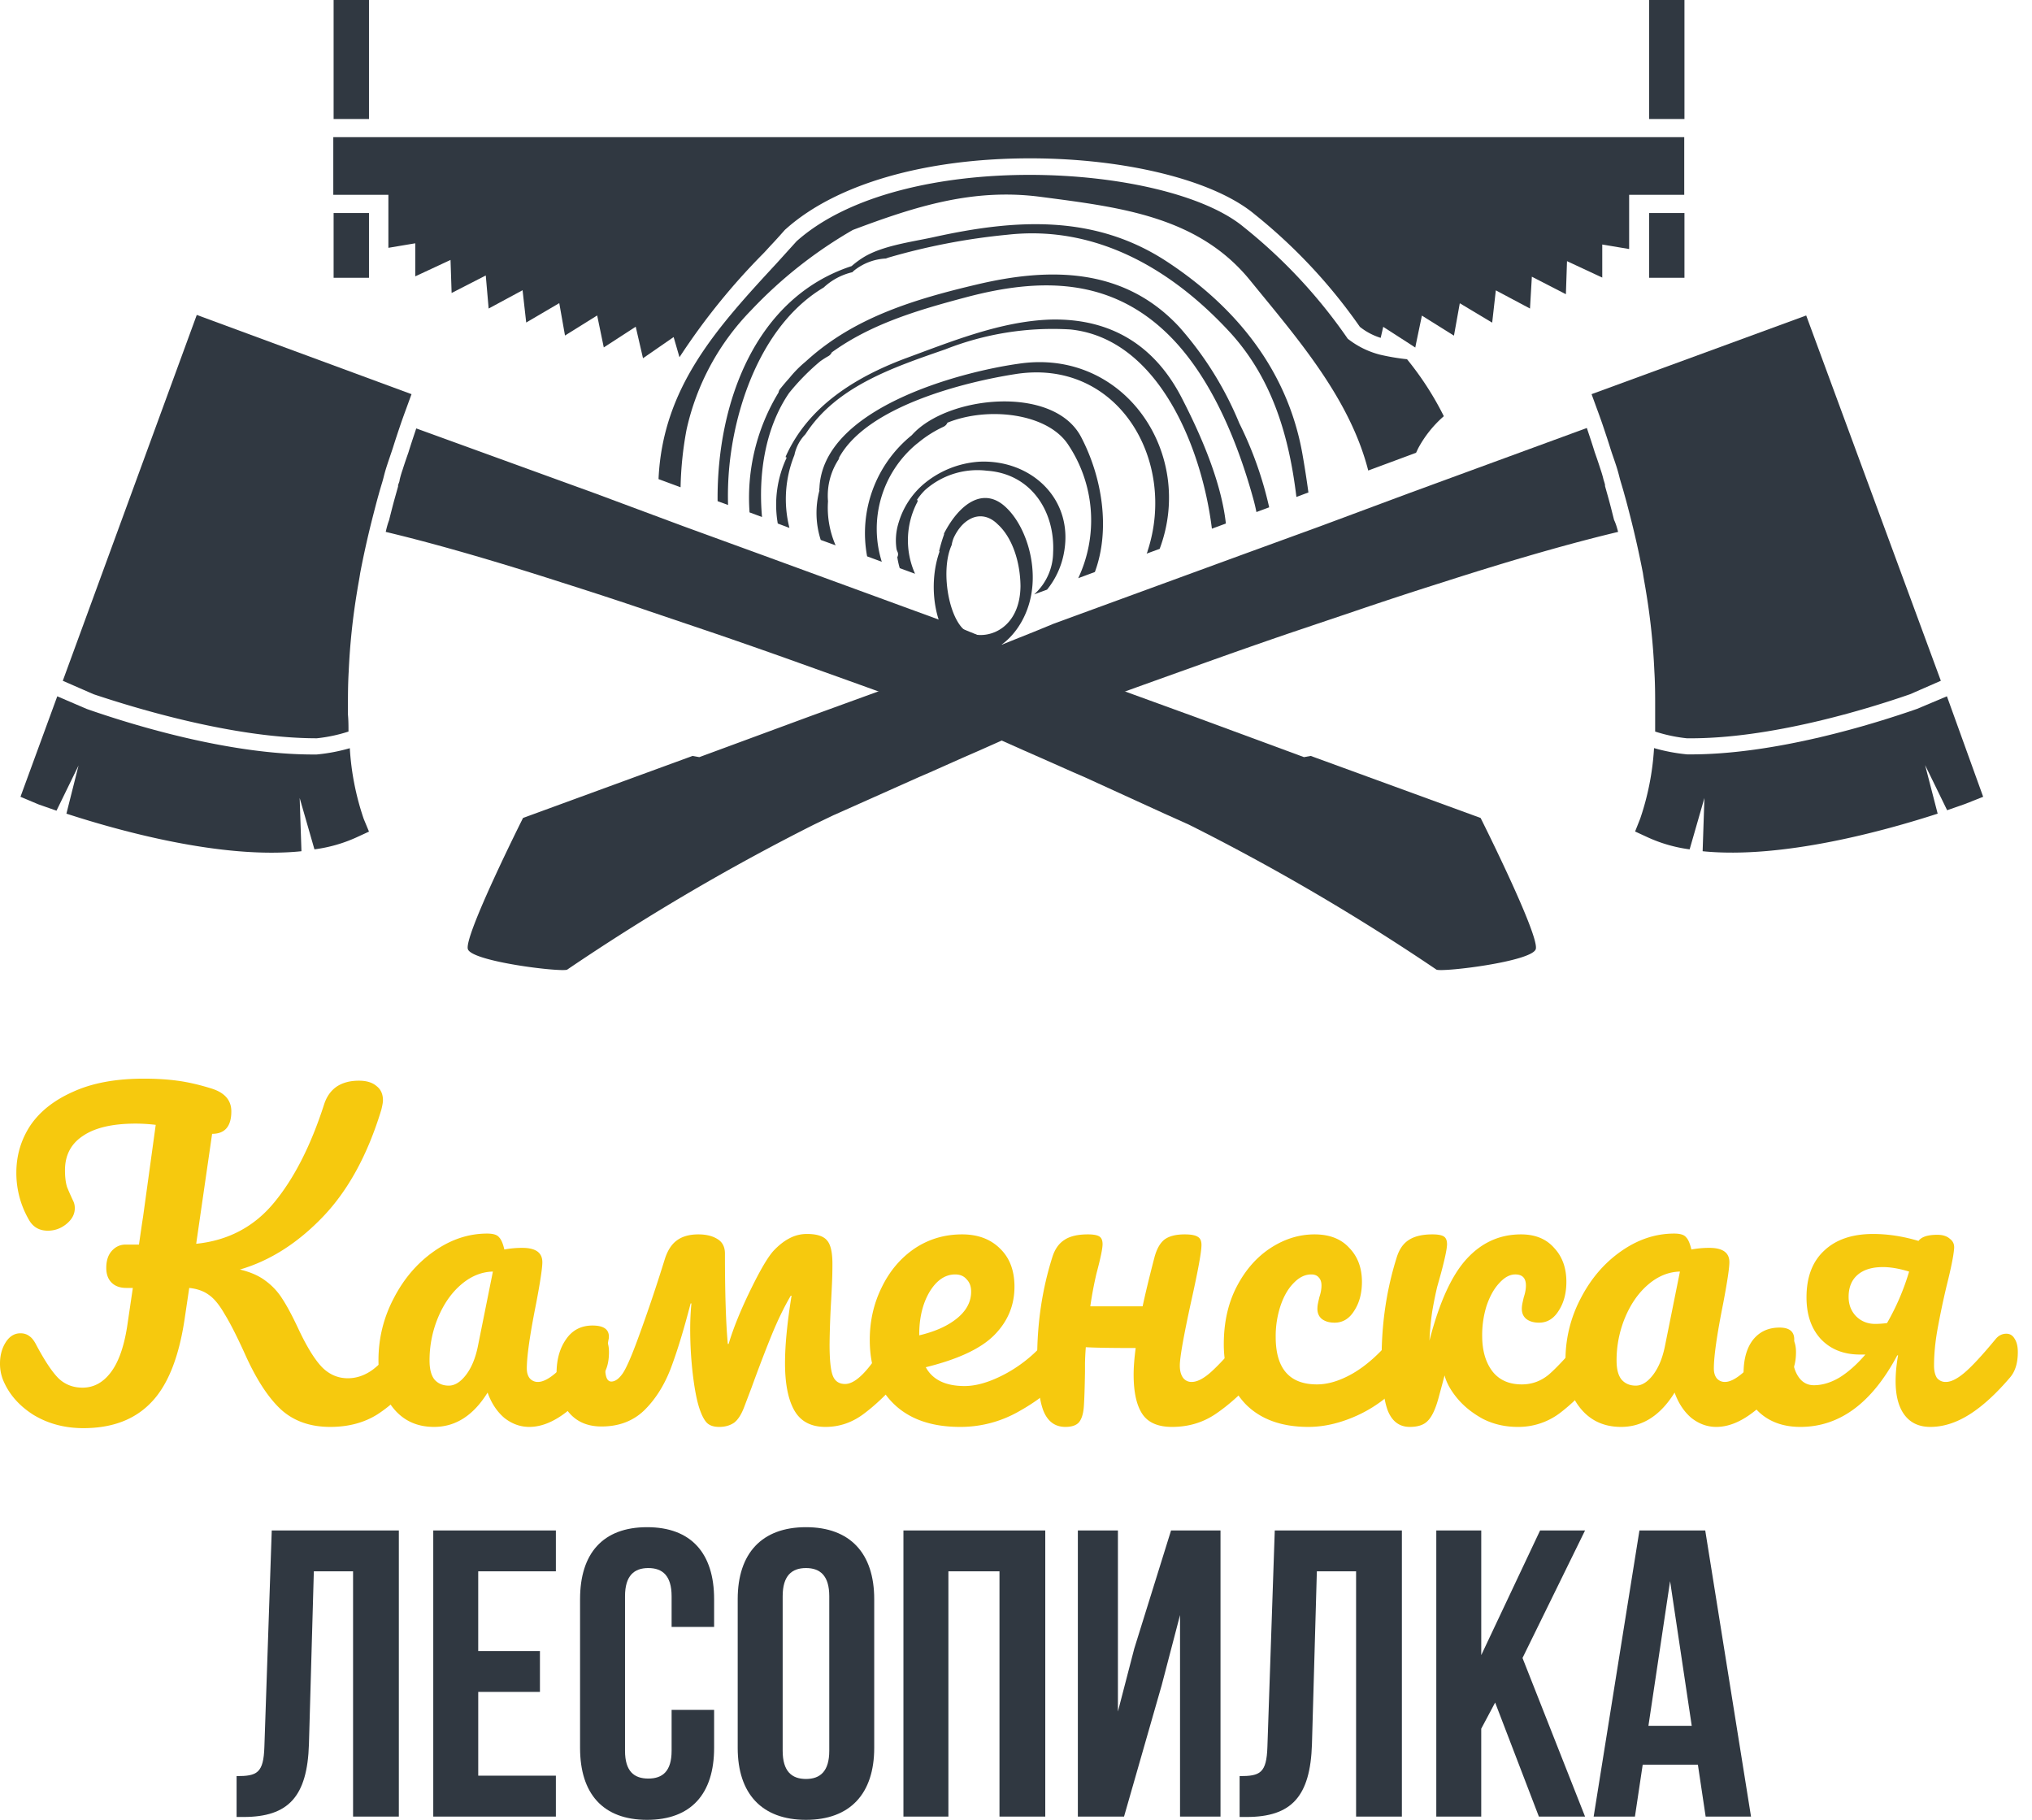 <svg width="134" height="120" fill="none" xmlns="http://www.w3.org/2000/svg"><path d="M24.333 14.045H22v4.273h2.333v-4.273zM24.333 0H22v7.847h2.333V0zM111.081 14.045h-2.332v4.273h2.332v-4.273zM111.081 0h-2.332v7.847h2.332V0z" fill="#303841"/><path d="M111.067 9.046v3.8h-3.633v3.575l-1.773-.298v2.18l-2.325-1.083-.073 2.18-2.245-1.155-.123 2.1-2.253-1.2-.24 2.13-2.136-1.279-.385 2.136-2.114-1.322-.393 1.882-.043.225-.444-.29-1.67-1.076-.168.727c-.499-.155-.965-.401-1.373-.727a35.604 35.604 0 00-6.946-7.426c-2.682-2.238-8.487-3.684-14.801-3.684-6.918 0-12.781 1.693-16.094 4.65l-.044.037-.044.043c-.32.364-.646.727-.973 1.069l-.305.334-.131.138a43.395 43.395 0 00-5.53 6.844l-.385-1.33-2.02 1.396-.48-2.078-2.106 1.366-.436-2.108-2.122 1.323-.378-2.136-2.18 1.279-.24-2.13-2.237 1.207-.19-2.18-2.252 1.155-.072-2.18-2.326 1.083v-2.18l-1.772.298v-3.495h-3.633v-3.8h89.088zM130.78 52.54l-1.192.473-1.184.414-1.454-2.98.829 3.205c-3.452 1.119-10.238 3.008-15.499 2.478l.117-3.51-.974 3.386a9.646 9.646 0 01-2.761-.792l-.836-.385.335-.843c.514-1.504.821-3.07.915-4.657.712.206 1.442.344 2.18.414 5.813.058 12.483-2.064 15.164-3l1.969-.83 2.391 6.627z" fill="#303841"/><path d="M127.989 44.89l-2.027.886c-2.674.93-9.206 2.972-14.728 2.906a10.25 10.25 0 01-2.085-.443V47.12v-.494c0-.727 0-1.504-.051-2.347a43.734 43.734 0 00-.56-5.319c-.058-.378-.138-.77-.196-1.17a62.679 62.679 0 00-.835-3.734c-.124-.48-.247-.967-.386-1.453-.072-.27-.152-.53-.232-.8-.08-.269-.102-.378-.153-.567a9.997 9.997 0 00-.174-.58c-.124-.379-.254-.727-.385-1.149-.16-.516-.342-1.053-.523-1.591-.117-.334-.24-.676-.364-1.01l-.334-.915 14.154-5.188 8.879 24.086z" fill="#303841"/><path d="M106.707 35.073c-2.1.501-5.762 1.453-11.625 3.342a265.098 265.098 0 00-5.733 1.882l-4.44 1.497a414.632 414.632 0 00-5.616 1.97c-1.984.711-4.186 1.496-6.474 2.331-1.38.495-2.71 1.01-4.004 1.512l-1.344.596-2.906 1.293-1.148.501-2.071.923-.727.313-5.5 2.455-.153.066-1.3.625a145.687 145.687 0 00-16.269 9.562c-.465.167-6.234-.53-6.54-1.345-.305-.813 3.634-8.66 3.634-8.66l11.182-4.091.443.08 7.266-2.681 9.73-3.54 1.358-.559 3.728-1.49 1.308-.537 12.352-4.52 5.18-1.888 5.857-2.18 11.749-4.309c.174.523.349 1.04.516 1.584.13.37.254.727.378 1.119.058.167.116.349.167.545l.036.145c.036.124.08.247.102.356v.08l.218.778c.138.494.254.966.377 1.453.131.276.197.53.269.792zM1.35 52.54l1.192.502 1.184.414 1.454-2.98-.8 3.176c3.444 1.119 10.23 3.023 15.499 2.478l-.117-3.51.974 3.386a9.709 9.709 0 002.761-.785l.836-.385-.349-.842a17.605 17.605 0 01-.916-4.658c-.712.206-1.441.345-2.18.414-5.812.058-12.482-2.063-15.163-3l-1.948-.836L1.35 52.54z" fill="#303841"/><path d="M4.14 44.89l2.028.886c2.674.893 9.206 2.906 14.728 2.906a10.248 10.248 0 002.085-.443c0-.363 0-.727-.036-1.119v-.494c0-.727 0-1.504.05-2.347.079-1.783.265-3.559.56-5.319.058-.378.138-.77.197-1.17.225-1.177.5-2.426.835-3.734.124-.48.247-.967.385-1.453.073-.27.153-.53.233-.8.08-.269.101-.378.152-.567.051-.188.11-.385.175-.58.123-.379.247-.727.385-1.149.16-.516.341-1.053.523-1.591.116-.334.24-.676.363-1.01l.334-.915-14.161-5.225L4.141 44.89z" fill="#303841"/><path d="M25.437 35.073c2.1.501 5.762 1.453 11.626 3.342 1.715.545 3.633 1.163 5.733 1.882l4.425 1.497c1.758.603 3.633 1.257 5.616 1.97 1.984.711 4.185 1.496 6.474 2.331 1.38.495 2.71 1.01 4.004 1.512l1.33.596 2.906 1.293 1.14.501 2.079.923.726.313 5.42 2.477.153.066 1.337.603a145.7 145.7 0 0116.327 9.562c.465.167 6.234-.53 6.539-1.345.306-.813-3.633-8.66-3.633-8.66l-11.204-4.091-.443.08-7.266-2.681-9.736-3.54-1.36-.559-3.698-1.49-1.308-.537-12.352-4.52-5.18-1.888-5.857-2.18-11.785-4.28c-.174.523-.349 1.04-.516 1.584-.13.37-.254.727-.378 1.12a6.978 6.978 0 00-.167.544l-.036.145c0 .124-.08.247-.102.356v.08l-.218.778c-.138.494-.254.966-.378 1.453-.094.247-.16.501-.218.763zM45.273 28.337c.656-2.971 2.13-5.7 4.258-7.876a29.33 29.33 0 016.707-5.297c4.221-1.591 7.992-2.768 12.417-2.18 5.195.683 10.362 1.272 13.806 5.53 3.051 3.749 6.54 7.716 7.767 12.512l3.154-1.17.137-.29a7.513 7.513 0 011.694-2.122 20.242 20.242 0 00-2.427-3.757 14.458 14.458 0 01-1.802-.305 5.74 5.74 0 01-2.107-1.046 34.369 34.369 0 00-6.874-7.375c-5.086-4.215-22.525-5.246-29.47.944l-1.316 1.454c-3.975 4.294-7.52 8.203-7.79 14.233l1.454.538c.025-1.273.156-2.542.392-3.793z" fill="#303841"/><path d="M76.997 17.279c-4.818-3.183-10.064-2.834-15.491-1.628-1.454.312-3.314.552-4.563 1.315-.277.172-.54.367-.785.581-6.329 2.071-8.894 8.988-8.836 15.499l.69.254c-.03-1.02.016-2.04.139-3.052.516-4.2 2.405-9.053 6.168-11.291a4.149 4.149 0 011.897-1.01.67.67 0 01.102-.102 3.633 3.633 0 012.1-.799l.16-.058a42.632 42.632 0 017.868-1.511c5.871-.654 10.9 2.31 14.758 6.539 2.739 3.052 3.814 6.823 4.287 10.754l.792-.298a63.36 63.36 0 00-.4-2.565c-.974-5.442-4.316-9.613-8.886-12.628z" fill="#303841"/><path d="M77.752 21.544c-3.633-3.902-8.486-3.931-13.31-2.79-4.193.988-8.073 2.18-11.183 4.97l-.153.137a7.523 7.523 0 00-1.017 1.025l-.087.102c-.19.21-.37.428-.553.654a.493.493 0 00-.108.24 13.355 13.355 0 00-1.912 7.905l.822.305c-.262-2.95.254-5.944 1.787-8.181a14.963 14.963 0 012.042-2.079c.174-.126.356-.242.545-.348.1-.056.179-.143.225-.247 2.565-1.853 5.558-2.761 8.85-3.633 4.912-1.308 9.518-1.286 13.333 2.448 2.848 2.79 4.6 7.136 5.631 10.9.073.268.138.544.19.813l.842-.312a24.405 24.405 0 00-1.97-5.544 22.46 22.46 0 00-3.974-6.365z" fill="#303841"/><path d="M69.324 21.071c-3.306.095-6.598 1.454-9.686 2.587-3.262 1.235-6.357 3.153-7.825 6.445 0 .058 0 .065.072.058a7.267 7.267 0 00-.595 4.36l.77.29a7.724 7.724 0 01.327-4.802c.104-.519.356-.996.726-1.374 2.028-3.153 5.777-4.403 9.235-5.602a19.284 19.284 0 018.24-1.308c5.813.603 8.676 7.819 9.33 13.137l.922-.341c-.32-2.907-1.802-6.126-2.862-8.19-1.788-3.538-4.694-5.34-8.654-5.26z" fill="#303841"/><path d="M67.217 23.978c-4.055.566-12.97 2.979-13.18 8.218a.182.182 0 000 .145 5.812 5.812 0 00.086 3.262l.981.356a6.205 6.205 0 01-.501-2.906 4.36 4.36 0 01.8-2.906c0 .036-.08.072-.117.116 1.816-3.495 8.436-5.086 11.626-5.588 6.793-1.104 10.739 5.682 8.762 11.67 0 .05-.043.108-.058.16l.858-.313c2.354-6.27-2.311-13.224-9.257-12.214z" fill="#303841"/><path d="M71.286 28.802c-1.824-3.451-8.85-2.717-11.154-.109a8.304 8.304 0 00-2.95 7.993l.967.356a7.266 7.266 0 012.288-7.76l.131-.102a7.61 7.61 0 011.65-1.039.523.523 0 00.261-.269c2.689-1.09 6.656-.625 7.993 1.497a8.966 8.966 0 01.632 8.756l1.097-.407c1.032-2.783.494-6.235-.915-8.916z" fill="#303841"/><path d="M64.565 30.445a6.335 6.335 0 00-3.713 1.525 5.341 5.341 0 00-1.592 2.493 3.887 3.887 0 00-.138 1.75c.014.05.031.099.051.146a.385.385 0 010 .378c.036.245.09.488.16.726l1.01.371a5.42 5.42 0 01.167-4.76c0-.08 0-.108-.043-.108.152-.23.327-.444.523-.64a5.194 5.194 0 014.098-1.286c2.906.197 4.497 2.681 4.36 5.399a3.77 3.77 0 01-1.25 2.754l.85-.313c.542-.67.916-1.459 1.09-2.303.755-3.611-2.108-6.3-5.573-6.132z" fill="#303841"/><path d="M67.762 40.126c.857-2.38 0-5.27-1.352-6.602-1.504-1.511-3.131-.334-4.156 1.653v.071a9.898 9.898 0 00-.327 1.107h.036c-.327.916-.452 1.988-.356 3.037.097 1.05.41 2.014.887 2.732 1.555 2.046 4.308.702 5.268-1.998zm-3.757 1.653c-1.366-.416-2.056-4.068-1.25-5.829.03-.174.076-.339.138-.488.255-.545.601-.958.996-1.19.31-.19.643-.262.973-.21.33.051.648.225.93.508.448.404.823.993 1.087 1.71.264.716.408 1.534.418 2.37-.03 2.677-1.962 3.533-3.292 3.129z" fill="#303841"/><path d="M27.276 87.945c.233 0 .413.107.539.323.144.216.216.512.216.89 0 .7-.171 1.257-.512 1.67-.863 1.043-1.734 1.851-2.615 2.426-.88.557-1.922.836-3.126.836-1.33 0-2.417-.387-3.262-1.16-.844-.79-1.635-2.012-2.371-3.665-.54-1.186-.989-2.066-1.348-2.641-.341-.593-.683-1.006-1.024-1.24-.342-.252-.773-.404-1.294-.458l-.296 1.994c-.378 2.57-1.114 4.42-2.21 5.552-1.079 1.133-2.57 1.699-4.475 1.699-1.24 0-2.345-.297-3.315-.89-.952-.61-1.617-1.384-1.994-2.318A2.875 2.875 0 010 89.912c0-.539.126-1.006.377-1.402.252-.395.575-.593.97-.593.234 0 .432.063.594.19.161.107.314.305.458.592.557 1.042 1.042 1.77 1.455 2.183.431.414.962.62 1.59.62.72 0 1.33-.323 1.833-.97.521-.665.89-1.68 1.105-3.046l.378-2.56h-.432c-.413 0-.736-.117-.97-.35-.234-.234-.35-.558-.35-.97 0-.468.116-.836.35-1.106.252-.287.557-.431.916-.431h.89c.126-.88.215-1.492.27-1.833l.835-6.064c-.467-.054-.908-.081-1.32-.081-1.528 0-2.687.27-3.478.809-.79.52-1.186 1.275-1.186 2.263 0 .45.045.818.135 1.106.108.27.243.575.404.916.072.144.108.305.108.485 0 .395-.188.746-.566 1.051-.36.288-.763.431-1.213.431-.575 0-.997-.251-1.266-.754a6.136 6.136 0 01-.809-3.073c0-1.132.306-2.165.916-3.1.63-.934 1.573-1.68 2.83-2.236 1.258-.575 2.813-.863 4.663-.863.809 0 1.546.045 2.21.135.683.09 1.429.26 2.237.512.88.27 1.321.773 1.321 1.51 0 .988-.422 1.482-1.267 1.482l-1.05 7.25c2.101-.216 3.809-1.114 5.12-2.695 1.33-1.6 2.435-3.765 3.315-6.496.162-.503.432-.89.809-1.159.395-.27.89-.404 1.482-.404.503 0 .89.117 1.16.35.287.216.43.53.43.944 0 .125-.036.332-.107.62-.899 2.964-2.183 5.318-3.854 7.061-1.672 1.743-3.495 2.902-5.472 3.477.683.162 1.24.404 1.671.728a4.3 4.3 0 011.132 1.212c.306.468.656 1.123 1.051 1.968.557 1.186 1.078 2.03 1.564 2.534.485.485 1.05.727 1.698.727.575 0 1.123-.188 1.644-.566.52-.395 1.177-1.06 1.967-1.994.216-.252.458-.377.728-.377z" fill="#F6C90E"/><path d="M28.623 94.09c-1.114 0-2.003-.405-2.668-1.213-.665-.809-.997-1.869-.997-3.18 0-1.438.332-2.795.997-4.07.665-1.294 1.545-2.327 2.641-3.1 1.114-.79 2.291-1.186 3.531-1.186.395 0 .656.081.782.243.144.143.26.413.35.808a6.325 6.325 0 011.186-.108c.88 0 1.32.315 1.32.944 0 .377-.134 1.276-.404 2.695-.413 2.066-.62 3.504-.62 4.312 0 .27.063.486.19.647a.692.692 0 00.538.243c.342 0 .755-.216 1.24-.647.485-.45 1.141-1.168 1.968-2.156.215-.252.458-.377.727-.377.234 0 .414.107.54.323.143.216.215.512.215.89 0 .718-.17 1.275-.512 1.67a13.575 13.575 0 01-2.345 2.318c-.827.63-1.626.944-2.399.944-.593 0-1.14-.198-1.644-.593-.485-.414-.853-.97-1.105-1.671-.934 1.509-2.111 2.264-3.53 2.264zm.97-2.722c.396 0 .773-.234 1.133-.701.359-.468.62-1.087.781-1.86l.997-4.96c-.754.019-1.455.306-2.102.863-.629.54-1.132 1.258-1.51 2.156a7.301 7.301 0 00-.565 2.857c0 .557.108.97.323 1.24.234.27.548.405.944.405z" fill="#F6C90E"/><path d="M59.18 87.945c.234 0 .413.107.54.323.143.216.215.512.215.89 0 .736-.17 1.302-.512 1.697-.827.97-1.636 1.752-2.426 2.345-.773.593-1.626.89-2.56.89-.953 0-1.636-.36-2.049-1.078-.413-.72-.62-1.761-.62-3.127 0-1.186.144-2.668.431-4.447h-.053c-.45.772-.872 1.644-1.267 2.614-.396.97-.836 2.12-1.32 3.45l-.46 1.213c-.197.54-.43.907-.7 1.105-.27.18-.593.27-.97.27-.396 0-.683-.108-.863-.324-.18-.215-.341-.557-.485-1.024-.162-.539-.296-1.276-.404-2.21a25.619 25.619 0 01-.162-2.884c0-.593.027-1.159.081-1.698h-.054c-.45 1.743-.89 3.18-1.32 4.312-.432 1.114-1.016 2.03-1.753 2.75-.736.7-1.67 1.05-2.803 1.05-.952 0-1.688-.332-2.21-.996-.503-.665-.754-1.5-.754-2.507 0-.898.206-1.644.62-2.237.413-.611.997-.917 1.752-.917.718 0 1.078.243 1.078.728 0 .09-.01.162-.027.216-.144.862-.216 1.473-.216 1.832 0 .612.135.917.404.917.252 0 .503-.18.755-.54.252-.377.602-1.185 1.051-2.425.611-1.67 1.186-3.378 1.725-5.12.18-.558.44-.962.782-1.214.36-.27.835-.404 1.428-.404.503 0 .917.099 1.24.297.341.197.512.52.512.97 0 2.605.063 4.59.189 5.956h.054c.305-1.024.781-2.2 1.428-3.53.647-1.33 1.16-2.202 1.537-2.615.34-.36.682-.629 1.024-.808a2.42 2.42 0 011.186-.297c.647 0 1.087.144 1.32.431.234.27.35.782.35 1.537 0 .413-.008.826-.026 1.24-.018.395-.036.763-.054 1.105a60.502 60.502 0 00-.108 2.964c0 1.024.072 1.716.216 2.076.143.359.413.539.808.539.719 0 1.626-.944 2.722-2.83.198-.324.44-.486.728-.486z" fill="#F6C90E"/><path d="M69.782 87.945c.234 0 .414.107.54.323.143.216.215.512.215.89 0 .718-.17 1.275-.512 1.67-.665.809-1.608 1.555-2.83 2.237a7.74 7.74 0 01-3.881 1.025c-1.887 0-3.351-.512-4.393-1.537-1.042-1.024-1.564-2.425-1.564-4.204 0-1.24.261-2.39.782-3.45.521-1.078 1.24-1.932 2.156-2.56.935-.63 1.986-.944 3.154-.944 1.042 0 1.877.315 2.506.943.63.611.944 1.447.944 2.507 0 1.24-.45 2.309-1.348 3.207-.88.88-2.38 1.581-4.501 2.103.45.826 1.303 1.24 2.56 1.24.809 0 1.725-.28 2.75-.836a9.248 9.248 0 002.695-2.237c.215-.252.458-.377.727-.377zm-6.791-3.909c-.665 0-1.231.387-1.699 1.16-.449.772-.673 1.706-.673 2.802v.054c1.06-.251 1.895-.629 2.506-1.132.611-.503.917-1.087.917-1.752 0-.341-.1-.61-.297-.808-.18-.216-.431-.324-.755-.324z" fill="#F6C90E"/><path d="M82.574 87.945c.233 0 .413.107.539.323.143.216.215.512.215.89 0 .718-.17 1.275-.512 1.67-.826.953-1.68 1.734-2.56 2.345-.863.611-1.851.917-2.965.917-.934 0-1.59-.288-1.968-.863-.377-.575-.566-1.437-.566-2.587 0-.485.045-1.07.135-1.752-1.581 0-2.677-.018-3.288-.054a17.4 17.4 0 00-.054 1.051v.566c-.018 1.114-.045 1.896-.08 2.345-.037.45-.145.782-.324.997-.18.198-.476.297-.89.297-.683 0-1.168-.36-1.455-1.078-.27-.72-.404-1.87-.404-3.45 0-2.336.332-4.555.997-6.658.161-.52.422-.898.781-1.132.36-.251.88-.377 1.564-.377.36 0 .61.045.754.135.144.09.216.26.216.512 0 .287-.135.934-.404 1.94a24.88 24.88 0 00-.405 2.157h3.45c.18-.845.44-1.923.782-3.235.144-.539.36-.925.647-1.159.305-.233.755-.35 1.347-.35.414 0 .701.054.863.162.162.09.242.27.242.539 0 .449-.224 1.68-.673 3.692-.503 2.3-.755 3.72-.755 4.259 0 .341.072.61.216.808a.69.69 0 00.566.27c.359 0 .781-.216 1.266-.647.504-.45 1.168-1.168 1.995-2.156.215-.252.458-.377.728-.377z" fill="#F6C90E"/><path d="M86.282 94.09c-1.76 0-3.135-.495-4.123-1.483-.97-1.006-1.456-2.327-1.456-3.962 0-1.455.288-2.73.863-3.827.575-1.096 1.32-1.94 2.237-2.534.916-.593 1.878-.889 2.884-.889.988 0 1.752.297 2.29.89.558.574.836 1.32.836 2.237 0 .754-.17 1.392-.512 1.913-.323.521-.755.782-1.294.782-.34 0-.62-.081-.835-.243-.198-.162-.296-.386-.296-.674 0-.125.017-.27.053-.43.036-.163.063-.28.081-.351.09-.27.135-.521.135-.755 0-.233-.063-.413-.189-.539-.108-.126-.27-.189-.485-.189-.413 0-.8.189-1.159.566-.36.36-.647.854-.862 1.483a6.364 6.364 0 00-.324 2.075c0 2.084.908 3.127 2.722 3.127.737 0 1.528-.243 2.372-.728.863-.503 1.707-1.249 2.534-2.237.215-.252.458-.377.728-.377.233 0 .413.107.539.323.143.216.215.512.215.89 0 .682-.17 1.24-.512 1.67a8.85 8.85 0 01-3.046 2.426c-1.167.557-2.3.836-3.395.836z" fill="#F6C90E"/><path d="M92.971 94.09c-.683 0-1.168-.36-1.455-1.078-.27-.72-.405-1.87-.405-3.45 0-2.336.333-4.555.998-6.658.161-.52.422-.898.781-1.132.378-.251.899-.377 1.564-.377.359 0 .61.045.754.135.144.09.216.26.216.512 0 .287-.135.934-.405 1.94l-.242.863c-.108.45-.216.98-.323 1.59-.09.593-.153 1.249-.19 1.968.648-2.516 1.465-4.313 2.454-5.39.988-1.079 2.183-1.618 3.584-1.618.935 0 1.662.297 2.183.89.539.574.809 1.32.809 2.237 0 .754-.171 1.392-.512 1.913-.324.521-.755.782-1.294.782-.341 0-.62-.081-.835-.243-.198-.162-.297-.386-.297-.674 0-.125.018-.27.054-.43.036-.163.063-.28.081-.351.09-.27.135-.521.135-.755 0-.485-.234-.728-.701-.728-.36 0-.71.189-1.051.566-.342.36-.62.854-.836 1.483a6.448 6.448 0 00-.296 1.994c0 .97.224 1.752.674 2.345.449.575 1.096.863 1.94.863.665 0 1.258-.216 1.779-.647.521-.45 1.24-1.222 2.156-2.318.216-.252.458-.377.728-.377.234 0 .413.107.539.323.144.216.216.512.216.89 0 .718-.171 1.275-.513 1.67-.808.97-1.617 1.761-2.425 2.372a4.532 4.532 0 01-2.749.89c-.845 0-1.618-.18-2.318-.54-.683-.377-1.24-.826-1.671-1.347-.432-.521-.71-1.024-.836-1.51-.036.144-.17.648-.404 1.51-.198.719-.431 1.213-.7 1.482-.252.27-.648.405-1.187.405z" fill="#F6C90E"/><path d="M106.901 94.09c-1.114 0-2.003-.405-2.668-1.213-.665-.809-.997-1.869-.997-3.18a8.68 8.68 0 01.997-4.07c.665-1.294 1.545-2.327 2.641-3.1 1.114-.79 2.291-1.186 3.531-1.186.395 0 .656.081.782.243.144.143.26.413.35.808a6.334 6.334 0 011.186-.108c.881 0 1.321.315 1.321.944 0 .377-.135 1.276-.404 2.695-.414 2.066-.62 3.504-.62 4.312 0 .27.062.486.188.647a.693.693 0 00.539.243c.342 0 .755-.216 1.24-.647.485-.45 1.141-1.168 1.968-2.156.215-.252.458-.377.727-.377.234 0 .414.107.539.323.144.216.216.512.216.89 0 .718-.171 1.275-.512 1.67-.737.917-1.518 1.69-2.345 2.318-.826.63-1.626.944-2.399.944-.593 0-1.141-.198-1.644-.593-.485-.414-.853-.97-1.105-1.671-.934 1.509-2.111 2.264-3.531 2.264zm.971-2.722c.395 0 .772-.234 1.132-.701.359-.468.62-1.087.781-1.86l.998-4.96c-.755.019-1.456.306-2.103.863-.629.54-1.132 1.258-1.509 2.156a7.309 7.309 0 00-.566 2.857c0 .557.108.97.323 1.24.234.27.548.405.944.405z" fill="#F6C90E"/><path d="M132.31 87.945c.234 0 .413.107.539.323.144.216.216.512.216.89 0 .718-.171 1.275-.512 1.67-.935 1.096-1.833 1.914-2.695 2.453-.863.54-1.716.809-2.561.809-.737 0-1.303-.26-1.698-.782-.395-.521-.593-1.267-.593-2.237 0-.521.054-1.087.162-1.698h-.054c-1.671 3.144-3.8 4.717-6.388 4.717-1.114 0-2.021-.324-2.722-.97-.683-.648-1.024-1.501-1.024-2.561 0-.934.206-1.671.62-2.21.431-.54 1.015-.809 1.752-.809.646 0 .97.26.97.782 0 .072-.018.197-.054.377a5.708 5.708 0 00-.054.647c0 .575.126 1.051.377 1.428.252.378.593.567 1.025.567.557 0 1.123-.171 1.698-.513.575-.359 1.141-.862 1.698-1.509h-.351c-1.078 0-1.94-.341-2.587-1.024-.629-.683-.944-1.6-.944-2.75 0-1.329.387-2.353 1.159-3.072.773-.737 1.851-1.105 3.235-1.105.97 0 1.967.153 2.991.458.198-.27.611-.404 1.24-.404.36 0 .638.09.836.27.215.161.305.386.269.673-.036.45-.197 1.25-.485 2.4a54.078 54.078 0 00-.62 2.964c-.144.826-.215 1.599-.215 2.318 0 .341.063.61.188.808a.72.72 0 00.593.27c.342 0 .755-.207 1.24-.62.485-.413 1.159-1.141 2.021-2.183.198-.252.441-.377.728-.377zm-7.87-.701a15.89 15.89 0 001.456-3.396c-.647-.198-1.222-.297-1.725-.297-.719 0-1.276.17-1.671.512-.396.342-.593.827-.593 1.456 0 .503.161.925.485 1.266.341.342.763.513 1.266.513.234 0 .495-.018.782-.054z" fill="#F6C90E"/><path d="M15.602 119.811h.458c2.965 0 4.205-1.347 4.313-4.797l.323-11.401h2.587v16.171h3.019v-18.866H17.92l-.485 14.258c-.054 1.751-.485 1.94-1.833 1.94v2.695zM31.536 103.613h5.121v-2.695h-8.086v18.866h8.086v-2.695h-5.12v-5.525h4.069v-2.695h-4.07v-5.256zM44.289 112.75v2.695c0 1.348-.593 1.833-1.536 1.833-.944 0-1.536-.485-1.536-1.833v-10.188c0-1.348.592-1.86 1.536-1.86.943 0 1.536.512 1.536 1.86v2.021h2.803v-1.832c0-3.019-1.51-4.744-4.42-4.744-2.911 0-4.42 1.725-4.42 4.744v9.81c0 3.019 1.509 4.744 4.42 4.744 2.91 0 4.42-1.725 4.42-4.744v-2.506H44.29zM51.613 105.257c0-1.348.593-1.86 1.537-1.86.943 0 1.536.512 1.536 1.86v10.188c0 1.348-.593 1.86-1.536 1.86-.944 0-1.537-.512-1.537-1.86v-10.188zm-2.965 9.999c0 3.019 1.59 4.744 4.502 4.744 2.91 0 4.5-1.725 4.5-4.744v-9.81c0-3.019-1.59-4.744-4.5-4.744-2.911 0-4.502 1.725-4.502 4.744v9.81zM62.542 103.613h3.369v16.171h3.019v-18.866h-9.353v18.866h2.965v-16.171zM76.605 111.133l1.212-4.636v13.287h2.669v-18.866h-3.261l-2.426 7.789-1.078 4.151v-11.94h-2.642v18.866h3.046l2.48-8.651zM81.746 119.811h.458c2.965 0 4.205-1.347 4.313-4.797l.323-11.401h2.587v16.171h3.02v-18.866h-8.383l-.485 14.258c-.054 1.751-.485 1.94-1.833 1.94v2.695zM101.481 119.784h3.045l-4.124-10.457 4.124-8.409h-2.965l-3.88 8.22v-8.22h-2.965v18.866h2.964v-5.794l.917-1.725 2.884 7.519zM112.452 100.918h-4.339l-3.019 18.866h2.722l.512-3.423h3.639l.512 3.423h2.992l-3.019-18.866zm-2.318 3.342l1.428 9.541h-2.857l1.429-9.541z" fill="#303841"/></svg>